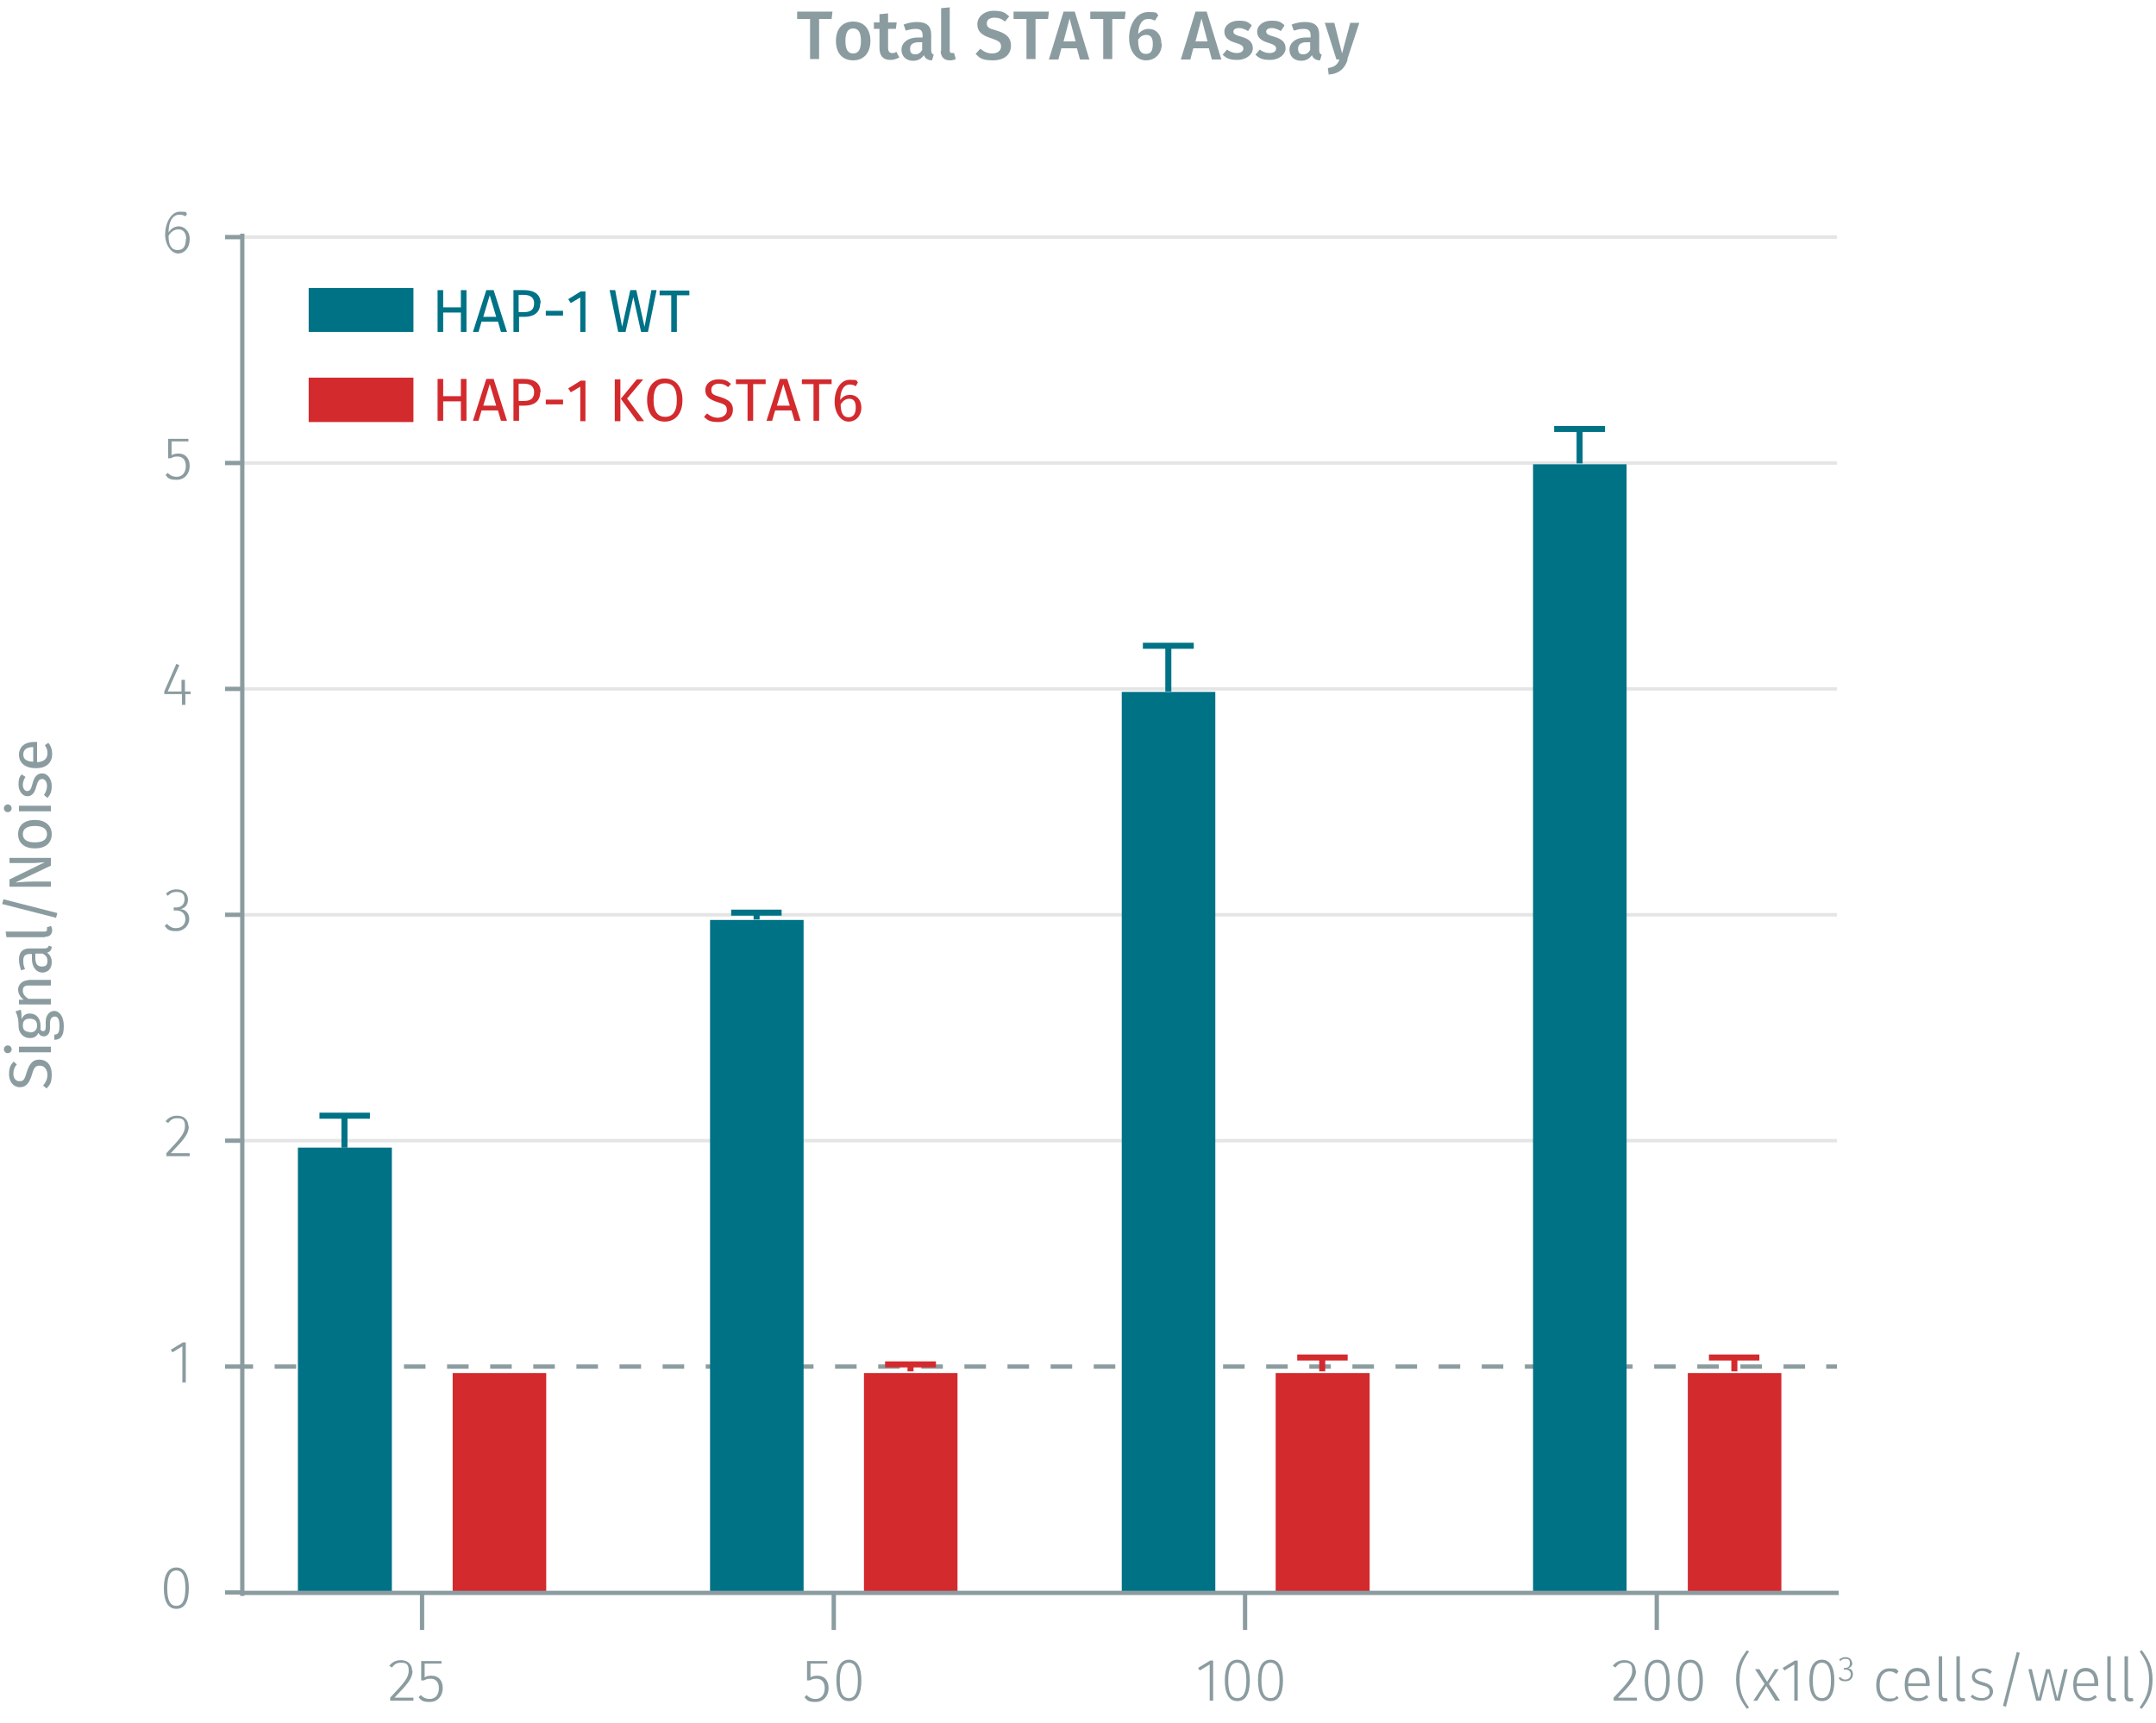 <?xml version="1.0" encoding="UTF-8"?><svg id="Calque_1" xmlns="http://www.w3.org/2000/svg" viewBox="0 0 500.1 399.6"><g><line x1="56.2" y1="317" x2="58.7" y2="317" fill="none" stroke="#8b9ca0" stroke-miterlimit="10"/><line x1="63.7" y1="317" x2="421.1" y2="317" fill="none" stroke="#8b9ca0" stroke-dasharray="0 0 5 5" stroke-miterlimit="10"/><line x1="423.6" y1="317" x2="426.1" y2="317" fill="none" stroke="#8b9ca0" stroke-miterlimit="10"/></g><line x1="56.2" y1="264.6" x2="426.1" y2="264.6" fill="none" stroke="#e5e5e5" stroke-miterlimit="10" stroke-width=".8"/><line x1="56.2" y1="212.2" x2="426.1" y2="212.2" fill="none" stroke="#e5e5e5" stroke-miterlimit="10" stroke-width=".8"/><line x1="56.2" y1="159.8" x2="426.1" y2="159.8" fill="none" stroke="#e5e5e5" stroke-miterlimit="10" stroke-width=".8"/><line x1="56.2" y1="107.4" x2="426.1" y2="107.4" fill="none" stroke="#e5e5e5" stroke-miterlimit="10" stroke-width=".8"/><line x1="56.2" y1="55" x2="426.1" y2="55" fill="none" stroke="#e5e5e5" stroke-miterlimit="10" stroke-width=".8"/><polyline points="105 318.5 105 369.4 126.7 369.4 126.7 318.5 105 318.5" fill="#d32a2e" fill-rule="evenodd"/><polyline points="200.4 318.5 200.4 369.4 222.1 369.4 222.1 318.5 200.4 318.5" fill="#d32a2e" fill-rule="evenodd"/><polyline points="295.9 318.5 295.9 369.4 317.7 369.4 317.7 318.5 295.9 318.5" fill="#d32a2e" fill-rule="evenodd"/><polyline points="391.5 318.5 391.5 369.4 413.2 369.4 413.2 318.5 391.5 318.5" fill="#d32a2e" fill-rule="evenodd"/><polyline points="69.1 266.2 69.1 369.4 90.9 369.4 90.9 266.2 69.1 266.2" fill="#007286" fill-rule="evenodd"/><polyline points="164.7 213.4 164.7 369.4 186.4 369.4 186.4 213.4 164.7 213.4" fill="#007286" fill-rule="evenodd"/><polyline points="260.2 160.5 260.2 369.4 281.9 369.4 281.9 160.5 260.2 160.5" fill="#007286" fill-rule="evenodd"/><polyline points="355.6 107.7 355.6 369.4 377.3 369.4 377.3 107.7 355.6 107.7" fill="#007286" fill-rule="evenodd"/><g><path d="M95.7,387.5c0,1.8-1,3-4.2,6.3h4.4v.7h-5.4v-.7c3.5-3.7,4.3-4.7,4.3-6.3s-.7-1.8-1.8-1.8-1.5,.4-2.1,1.1l-.6-.4c.7-.9,1.6-1.3,2.7-1.3,1.6,0,2.6,1,2.6,2.5Z" fill="#8b9ca0"/><path d="M102.3,385.9h-3.8v3.2c.4-.3,1-.4,1.6-.4,1.6,0,2.6,1.1,2.6,2.9s-1.2,3.2-3,3.2-2-.4-2.6-1.1l.5-.5c.6,.6,1.2,.9,2.1,.9,1.3,0,2.1-1,2.1-2.5s-.8-2.2-1.9-2.2-1,.2-1.6,.4h-.6v-4.5h4.7v.7Z" fill="#8b9ca0"/></g><g><path d="M191.8,385.9h-3.8v3.2c.4-.3,1-.4,1.6-.4,1.6,0,2.6,1.1,2.6,2.9s-1.2,3.2-3,3.2-2-.4-2.6-1.1l.5-.5c.6,.6,1.2,.9,2.1,.9,1.3,0,2.1-1,2.1-2.5s-.8-2.2-1.9-2.2-1,.2-1.6,.4h-.6v-4.5h4.7v.7Z" fill="#8b9ca0"/><path d="M199.8,389.8c0,3.2-1,4.8-2.9,4.8s-2.9-1.7-2.9-4.8,1-4.8,2.9-4.8,2.9,1.7,2.9,4.8Zm-5,0c0,2.9,.7,4.1,2.1,4.1s2.1-1.3,2.1-4.1-.7-4.1-2.1-4.1-2.1,1.3-2.1,4.1Z" fill="#8b9ca0"/></g><g><path d="M281.4,394.5h-.8v-8.4l-2.3,1.4-.4-.6,2.8-1.7h.7v9.3Z" fill="#8b9ca0"/><path d="M289.9,389.8c0,3.2-1,4.8-2.9,4.8s-2.9-1.7-2.9-4.8,1-4.8,2.9-4.8,2.9,1.7,2.9,4.8Zm-5,0c0,2.9,.7,4.1,2.1,4.1s2.1-1.3,2.1-4.1-.7-4.1-2.1-4.1-2.1,1.3-2.1,4.1Z" fill="#8b9ca0"/><path d="M297.6,389.8c0,3.2-1,4.8-2.9,4.8s-2.9-1.7-2.9-4.8,1-4.8,2.9-4.8,2.9,1.7,2.9,4.8Zm-5,0c0,2.9,.7,4.1,2.1,4.1s2.1-1.3,2.1-4.1-.7-4.1-2.1-4.1-2.1,1.3-2.1,4.1Z" fill="#8b9ca0"/></g><g><path d="M379.5,387.5c0,1.8-1,3-4.2,6.3h4.4v.7h-5.4v-.7c3.5-3.7,4.3-4.7,4.3-6.3s-.7-1.8-1.8-1.8-1.5,.4-2.1,1.1l-.6-.4c.7-.9,1.6-1.3,2.7-1.3,1.6,0,2.6,1,2.6,2.5Z" fill="#8b9ca0"/><path d="M387.3,389.8c0,3.2-1,4.8-2.9,4.8s-2.9-1.7-2.9-4.8,1-4.8,2.9-4.8,2.9,1.7,2.9,4.8Zm-5,0c0,2.9,.7,4.1,2.1,4.1s2.1-1.3,2.1-4.1-.7-4.1-2.1-4.1-2.1,1.3-2.1,4.1Z" fill="#8b9ca0"/><path d="M395,389.8c0,3.2-1,4.8-2.9,4.8s-2.9-1.7-2.9-4.8,1-4.8,2.9-4.8,2.9,1.7,2.9,4.8Zm-5,0c0,2.9,.7,4.1,2.1,4.1s2.1-1.3,2.1-4.1-.7-4.1-2.1-4.1-2.1,1.3-2.1,4.1Z" fill="#8b9ca0"/></g><path d="M384.3,378.1v-8.6m-95.5,8.6v-8.6m-95.4,8.6v-8.6m-95.5,8.6v-8.6m-42,0H426.5" fill="none" stroke="#8b9ca0" stroke-miterlimit="10"/><path d="M43.8,368.4c0,3.2-1,4.8-2.9,4.8s-2.9-1.7-2.9-4.8,1-4.8,2.9-4.8,2.9,1.7,2.9,4.8Zm-5,0c0,2.9,.7,4.1,2.1,4.1s2.1-1.3,2.1-4.1-.7-4.1-2.1-4.1-2.1,1.3-2.1,4.1Z" fill="#8b9ca0"/><path d="M43.1,320.7h-.8v-8.4l-2.3,1.4-.4-.6,2.8-1.7h.7v9.3Z" fill="#8b9ca0"/><path d="M43.8,261.2c0,1.8-1,3-4.2,6.3h4.4v.7h-5.4v-.7c3.5-3.7,4.3-4.7,4.3-6.3s-.7-1.8-1.8-1.8-1.5,.4-2.1,1.1l-.6-.4c.7-.9,1.6-1.3,2.7-1.3,1.6,0,2.6,1,2.6,2.5Z" fill="#8b9ca0"/><path d="M43.6,208.7c0,1.3-.8,2-1.8,2.2,1.2,0,2.1,.9,2.1,2.3s-1.2,2.8-3,2.8-2-.4-2.7-1.2l.5-.5c.7,.7,1.3,1,2.1,1,1.4,0,2.2-.9,2.2-2.1s-.8-2-2.1-2h-.6v-.7h.6c1,0,1.9-.6,1.9-1.9s-.7-1.7-1.8-1.7-1.4,.3-2.1,.9l-.4-.5c.7-.7,1.5-1,2.5-1,1.6,0,2.6,1,2.6,2.3Z" fill="#8b9ca0"/><path d="M44.3,161h-1.3v2.5h-.8v-2.5h-4.1v-.6l2.8-6.4,.7,.3-2.7,6.1h3.2v-2.7h.8v2.7h1.3v.7Z" fill="#8b9ca0"/><path d="M43.6,102.4h-3.8v3.2c.4-.3,1-.4,1.6-.4,1.6,0,2.6,1.1,2.6,2.9s-1.2,3.2-3,3.2-2-.4-2.6-1.1l.5-.5c.6,.6,1.2,.9,2.1,.9,1.3,0,2.1-1,2.1-2.5s-.8-2.2-1.9-2.2-1,.2-1.6,.4h-.6v-4.5h4.7v.7Z" fill="#8b9ca0"/><path d="M44,55.5c0,2-1.2,3.3-2.7,3.3s-3-1.9-3-4.4,1.3-5.3,3.4-5.3,1.2,.2,1.7,.5l-.4,.6c-.4-.3-.9-.4-1.4-.4-1.6,0-2.5,1.7-2.5,4.1,.6-.9,1.4-1.4,2.4-1.4s2.5,.9,2.5,2.9Zm-.8,0c0-1.6-.8-2.3-1.8-2.3s-1.8,.6-2.3,1.5c0,2.1,.6,3.3,2.1,3.3s1.9-1.1,1.9-2.6Z" fill="#8b9ca0"/><path d="M56.2,55h-4m4,52.4h-4m4,52.4h-4m4,52.4h-4m4,52.4h-4m4,52.4h-4m4,52.4h-4m4,.8V54.2" fill="none" stroke="#8b9ca0" stroke-miterlimit="10"/><polyline points="205.3 316.5 217.1 316.5 211.2 316.5 211.2 318.1" fill="none" stroke="#d32a2e" stroke-miterlimit="1" stroke-width="1.4"/><polyline points="300.9 314.9 312.6 314.9 306.7 314.9 306.7 318.1" fill="none" stroke="#d32a2e" stroke-miterlimit="1" stroke-width="1.4"/><polyline points="396.4 314.9 408.1 314.9 402.3 314.9 402.3 318.1" fill="none" stroke="#d32a2e" stroke-miterlimit="1" stroke-width="1.4"/><polyline points="74.1 258.8 85.8 258.8 79.9 258.8 79.9 266.2" fill="none" stroke="#007286" stroke-miterlimit="1" stroke-width="1.4"/><polyline points="169.6 211.7 181.3 211.7 175.5 211.7 175.5 213.3" fill="none" stroke="#007286" stroke-miterlimit="1" stroke-width="1.4"/><polyline points="265.1 149.8 276.9 149.8 271 149.8 271 160.4" fill="none" stroke="#007286" stroke-miterlimit="1" stroke-width="1.4"/><polyline points="360.5 99.5 372.3 99.5 366.4 99.5 366.4 107.5" fill="none" stroke="#007286" stroke-miterlimit="1" stroke-width="1.4"/><g><path d="M192.9,4.4h-2.9V13.7h-2.1V4.4h-3v-1.7h8.2l-.2,1.7Z" fill="#8b9ca0"/><path d="M201.9,9.5c0,2.7-1.5,4.5-4,4.5s-4-1.7-4-4.5,1.5-4.5,4-4.5,4,1.7,4,4.5Zm-5.8,0c0,2,.6,2.9,1.8,2.9s1.8-.9,1.8-2.9-.6-2.9-1.8-2.9-1.8,.9-1.8,2.9Z" fill="#8b9ca0"/><path d="M208.6,13.3c-.6,.4-1.4,.6-2.1,.6-1.7,0-2.5-1-2.5-2.8V6.7h-1.3v-1.5h1.3v-1.9l2-.2v2.1h2l-.2,1.5h-1.8v4.4c0,.8,.3,1.2,.9,1.2s.6,0,1-.3l.7,1.3Z" fill="#8b9ca0"/><path d="M216.6,12.6l-.4,1.4c-.9,0-1.6-.4-1.9-1.2-.6,.9-1.5,1.3-2.5,1.3-1.7,0-2.7-1.1-2.7-2.6s1.4-2.8,3.8-2.8h1.1v-.5c0-1.1-.5-1.5-1.6-1.5s-1.4,.2-2.3,.4l-.5-1.4c1-.4,2.1-.6,3.1-.6,2.3,0,3.3,1,3.3,2.9v3.6c0,.7,.2,.9,.6,1.1Zm-2.7-1.1v-1.7h-.8c-1.3,0-2,.5-2,1.5s.4,1.3,1.2,1.3,1.2-.4,1.6-1Z" fill="#8b9ca0"/><path d="M218.3,11.8V1.9l2-.2V11.7c0,.4,.1,.6,.5,.6s.3,0,.5,0l.4,1.4c-.4,.2-.8,.3-1.4,.3-1.3,0-2.1-.8-2.1-2.2Z" fill="#8b9ca0"/><path d="M234.1,3.8l-1,1.2c-.8-.7-1.6-.9-2.5-.9s-1.7,.4-1.7,1.3,.4,1.2,2.3,1.7c1.9,.6,3.3,1.4,3.3,3.5s-1.6,3.4-4.2,3.4-3.1-.6-4-1.5l1.1-1.2c.8,.7,1.7,1.1,2.8,1.1s2-.6,2-1.6-.5-1.3-2.2-1.9c-2.3-.7-3.3-1.6-3.3-3.3s1.6-3.1,3.8-3.1,2.7,.5,3.7,1.4Z" fill="#8b9ca0"/><path d="M243.1,4.4h-2.9V13.7h-2.1V4.4h-3v-1.7h8.2l-.2,1.7Z" fill="#8b9ca0"/><path d="M249.9,11.2h-3.7l-.7,2.6h-2.2l3.4-11.1h2.6l3.4,11.1h-2.2l-.7-2.6Zm-.4-1.6l-1.4-5.3-1.4,5.3h2.8Z" fill="#8b9ca0"/><path d="M260.9,4.4h-2.9V13.7h-2.1V4.4h-3v-1.7h8.2l-.2,1.7Z" fill="#8b9ca0"/><path d="M269.5,10.1c0,2.3-1.5,3.9-3.7,3.9s-3.9-2.1-3.9-5.2,1.7-6,4.4-6,1.7,.3,2.4,.7l-.8,1.3c-.5-.3-1-.4-1.6-.4-1.4,0-2.2,1.3-2.3,3.5,.7-.8,1.5-1.2,2.4-1.2,1.7,0,3,1.2,3,3.5Zm-2.1,0c0-1.5-.6-2-1.5-2s-1.4,.4-1.9,1.1c0,2.3,.5,3.3,1.8,3.3s1.6-.9,1.6-2.4Z" fill="#8b9ca0"/><path d="M280.5,11.2h-3.7l-.7,2.6h-2.2l3.4-11.1h2.6l3.4,11.1h-2.2l-.7-2.6Zm-.4-1.6l-1.4-5.3-1.4,5.3h2.8Z" fill="#8b9ca0"/><path d="M290.3,6l-.8,1.2c-.7-.4-1.4-.7-2.1-.7s-1.3,.3-1.3,.8,.3,.8,1.8,1.2c1.7,.5,2.7,1.2,2.7,2.7s-1.6,2.7-3.6,2.7-2.6-.5-3.4-1.2l1-1.2c.7,.5,1.4,.8,2.3,.8s1.5-.4,1.5-1-.3-.9-1.9-1.4c-1.7-.5-2.5-1.3-2.5-2.6s1.3-2.5,3.3-2.5,2.2,.4,3,1Z" fill="#8b9ca0"/><path d="M297.9,6l-.8,1.2c-.7-.4-1.4-.7-2.1-.7s-1.3,.3-1.3,.8,.3,.8,1.8,1.2c1.7,.5,2.7,1.2,2.7,2.7s-1.6,2.7-3.6,2.7-2.6-.5-3.4-1.2l1-1.2c.7,.5,1.4,.8,2.3,.8s1.5-.4,1.5-1-.3-.9-1.9-1.4c-1.7-.5-2.5-1.3-2.5-2.6s1.3-2.5,3.3-2.5,2.2,.4,3,1Z" fill="#8b9ca0"/><path d="M306.6,12.6l-.4,1.4c-.9,0-1.6-.4-1.9-1.2-.6,.9-1.5,1.3-2.5,1.3-1.7,0-2.7-1.1-2.7-2.6s1.4-2.8,3.8-2.8h1.1v-.5c0-1.1-.5-1.5-1.6-1.5s-1.4,.2-2.3,.4l-.5-1.4c1-.4,2.1-.6,3.1-.6,2.3,0,3.3,1,3.3,2.9v3.6c0,.7,.2,.9,.6,1.1Zm-2.7-1.1v-1.7h-.8c-1.3,0-2,.5-2,1.5s.4,1.3,1.2,1.3,1.2-.4,1.6-1Z" fill="#8b9ca0"/><path d="M312.6,13.8c-.6,2-1.9,3.3-4.4,3.5l-.2-1.5c1.7-.3,2.2-.8,2.7-2h-.7l-2.7-8.5h2.2l1.8,7.1,1.9-7.1h2.1l-2.8,8.5Z" fill="#8b9ca0"/></g><g><path d="M3.1,246.2l.8,.7c-.6,.7-.8,1.4-.8,2.2s.4,1.7,1.4,1.7,1.2-.4,1.7-2.1c.5-1.5,1.1-2.9,2.9-2.9s2.9,1.3,2.9,3.4-.5,2.5-1.2,3.3l-.8-.7c.6-.7,1-1.5,1-2.5s-.6-2.1-1.7-2.1-1.4,.4-1.9,2.1c-.6,1.9-1.3,2.9-2.8,2.9s-2.5-1.3-2.5-3,.4-2.2,1.1-3Z" fill="#8b9ca0"/><path d="M1.8,242.5c.5,0,.9,.4,.9,.9s-.4,.9-.9,.9-.9-.4-.9-.9,.4-.9,.9-.9Zm10,.3v1.3H4.4v-1.3h7.4Z" fill="#8b9ca0"/><path d="M4.8,234.2c.2,.6,.2,1.3,.2,2.2,.4-.9,1-1.3,1.9-1.3,1.5,0,2.5,1.1,2.5,2.8s0,.6-.1,.9c.2,.2,.4,.4,.7,.4s.6-.2,.6-1v-1.2c0-1.5,.9-2.5,2-2.5s2.2,1.2,2.2,3.5-.7,3.2-2.2,3.2v-1.2c.8,0,1.2-.4,1.2-2s-.4-2.2-1.1-2.2-1.1,.6-1.1,1.5v1.2c0,1.3-.7,1.9-1.4,1.9s-1-.3-1.3-.8c-.4,.9-1.1,1.2-2,1.2-1.5,0-2.6-1.2-2.6-2.8,0-1.8-.3-2.5-.7-3.4l1.2-.4Zm2.1,5.3c1,0,1.7-.5,1.7-1.6s-.6-1.6-1.7-1.6-1.6,.5-1.6,1.6,.7,1.5,1.7,1.5Z" fill="#8b9ca0"/><path d="M6.5,227.3h5.3v1.3H6.7c-1.1,0-1.4,.4-1.4,1.2s.5,1.4,1.3,1.9h5.2v1.3H4.4v-1.1h1.1c-.8-.6-1.3-1.4-1.3-2.4s.9-2.1,2.3-2.1Z" fill="#8b9ca0"/><path d="M11.1,219.3l.9,.3c0,.7-.4,1.2-1.1,1.4,.8,.5,1.1,1.3,1.1,2.2,0,1.5-.9,2.4-2.2,2.4s-2.4-1.2-2.4-3.2v-1.1h-.5c-1.1,0-1.5,.5-1.5,1.5s.1,1.2,.4,2l-.9,.3c-.3-.9-.5-1.7-.5-2.5,0-1.8,.9-2.6,2.5-2.6h3.4c.6,0,.9-.2,1-.6Zm-1.2,1.9h-1.7v1c0,1.4,.5,2,1.5,2s1.3-.4,1.3-1.3-.4-1.3-1.1-1.7Z" fill="#8b9ca0"/><path d="M10.4,217.4H1.5l-.2-1.3H10.3c.4,0,.6-.1,.6-.5s0-.3,0-.5l.9-.3c.2,.3,.3,.6,.3,1,0,.9-.6,1.5-1.6,1.5Z" fill="#8b9ca0"/><path d="M.8,208.6l12.5,3.2-.3,1.1-12.5-3.2,.3-1.1Z" fill="#8b9ca0"/><path d="M11.8,199v1.8l-8.2,3.9c.8,0,2-.2,3.8-.2h4.4v1.2H2.2v-1.7l8.2-4c-.2,0-1.8,.2-2.9,.2H2.2v-1.2H11.8Z" fill="#8b9ca0"/><path d="M8.1,190.2c2.3,0,3.9,1.2,3.9,3.3s-1.5,3.3-3.9,3.3-3.9-1.2-3.9-3.3,1.5-3.3,3.9-3.3Zm0,5.2c1.9,0,2.8-.7,2.8-1.9s-.9-1.9-2.8-1.9-2.8,.7-2.8,1.9,.9,1.9,2.8,1.9Z" fill="#8b9ca0"/><path d="M1.8,186.6c.5,0,.9,.4,.9,.9s-.4,.9-.9,.9-.9-.4-.9-.9,.4-.9,.9-.9Zm10,.3v1.3H4.4v-1.3h7.4Z" fill="#8b9ca0"/><path d="M5.1,179.7l.8,.5c-.4,.7-.6,1.2-.6,1.9s.4,1.4,1,1.4,.9-.4,1.2-1.6c.4-1.6,1-2.5,2.3-2.5s2.2,1.4,2.2,2.9-.4,2.1-1,2.8l-.8-.7c.4-.6,.7-1.3,.7-2.1s-.4-1.6-1.1-1.6-1,.4-1.4,1.8c-.4,1.6-1.1,2.2-2.1,2.2s-2-1.1-2-2.7,.3-1.8,.8-2.5Z" fill="#8b9ca0"/><path d="M8.6,172.1v4.7c1.7-.1,2.4-.9,2.4-2s-.2-1.3-.6-1.9l.8-.6c.6,.7,.9,1.6,.9,2.6,0,2.1-1.4,3.3-3.8,3.3s-3.9-1.2-3.9-3.1,1.4-3,3.6-3,.5,0,.7,0Zm-1,1.2c-1.4,0-2.2,.6-2.2,1.7s.7,1.6,2.3,1.7v-3.5h0Z" fill="#8b9ca0"/></g><g><path d="M106.9,72.5h-4.1v4.5h-1.3v-9.7h1.3v4h4.1v-4h1.3v9.7h-1.3v-4.5Z" fill="#007286"/><path d="M115.4,74.6h-3.7l-.7,2.4h-1.3l3.1-9.7h1.7l3.1,9.7h-1.4l-.7-2.4Zm-.3-1.1l-1.5-5-1.5,5h3Z" fill="#007286"/><path d="M125.3,70.4c0,2.2-1.6,3.1-3.7,3.1h-1.2v3.5h-1.3v-9.7h2.5c2.3,0,3.8,1,3.8,3Zm-1.4,0c0-1.4-.9-2-2.4-2h-1.2v4h1.2c1.4,0,2.4-.4,2.4-2.1Z" fill="#007286"/><path d="M126.6,72.1h4v1.1h-4v-1.1Z" fill="#007286"/><path d="M135.9,77h-1.3v-8l-2.2,1.3-.6-.9,2.9-1.8h1.1v9.4Z" fill="#007286"/><path d="M150.4,77h-1.7l-1.8-8.1-1.8,8.1h-1.7l-2-9.7h1.3l1.6,8.5,1.9-8.5h1.4l1.9,8.5,1.6-8.5h1.2l-2,9.7Z" fill="#007286"/><path d="M159.7,68.5h-2.7v8.5h-1.3v-8.5h-2.7v-1.1h6.9v1.1Z" fill="#007286"/></g><polyline points="71.6 66.8 71.6 77 95.9 77 95.9 66.8 71.6 66.8" fill="#007286" fill-rule="evenodd"/><g><path d="M106.9,93.1h-4.1v4.5h-1.3v-9.7h1.3v4h4.1v-4h1.3v9.7h-1.3v-4.5Z" fill="#d32a2e"/><path d="M115.4,95.2h-3.7l-.7,2.4h-1.3l3.1-9.7h1.7l3.1,9.7h-1.4l-.7-2.4Zm-.3-1.1l-1.5-5-1.5,5h3Z" fill="#d32a2e"/><path d="M125.3,91c0,2.2-1.6,3.1-3.7,3.1h-1.2v3.5h-1.3v-9.7h2.5c2.3,0,3.8,1,3.8,3Zm-1.4,0c0-1.4-.9-2-2.4-2h-1.2v4h1.2c1.4,0,2.4-.4,2.4-2.1Z" fill="#d32a2e"/><path d="M126.6,92.7h4v1.1h-4v-1.1Z" fill="#d32a2e"/><path d="M135.9,97.7h-1.3v-8l-2.2,1.3-.6-.9,2.9-1.8h1.1v9.4Z" fill="#d32a2e"/><path d="M143.9,97.7h-1.3v-9.7h1.3v9.7Zm1.6-5.2l3.9,5.2h-1.6l-3.8-5.2,3.7-4.5h1.5l-3.7,4.4Z" fill="#d32a2e"/><path d="M158.3,92.8c0,3.2-1.7,5-4.1,5s-4.1-1.7-4.1-5,1.7-5,4.1-5,4.1,1.8,4.1,5Zm-6.7,0c0,2.8,1.1,3.9,2.7,3.9s2.7-1.1,2.7-3.9-1-3.9-2.7-3.9-2.7,1.1-2.7,3.9Z" fill="#d32a2e"/><path d="M169.6,89l-.7,.8c-.7-.6-1.4-.8-2.2-.8s-1.7,.4-1.7,1.4,.4,1.2,2.1,1.7c1.5,.5,2.9,1.1,2.9,2.9s-1.3,2.9-3.4,2.9-2.5-.5-3.3-1.2l.7-.8c.7,.6,1.5,1,2.5,1s2.1-.6,2.1-1.7-.4-1.4-2.1-1.9c-1.9-.6-2.9-1.3-2.9-2.8s1.3-2.5,3-2.5,2.2,.4,3,1.1Z" fill="#d32a2e"/><path d="M177.4,89.1h-2.7v8.5h-1.3v-8.5h-2.7v-1.1h6.9v1.1Z" fill="#d32a2e"/><path d="M183.5,95.2h-3.7l-.7,2.4h-1.3l3.1-9.7h1.7l3.1,9.7h-1.4l-.7-2.4Zm-.3-1.1l-1.5-5-1.5,5h3Z" fill="#d32a2e"/><path d="M192.7,89.1h-2.7v8.5h-1.3v-8.5h-2.7v-1.1h6.9v1.1Z" fill="#d32a2e"/><path d="M199.8,94.5c0,2-1.3,3.3-3,3.3s-3.2-1.9-3.2-4.6,1.3-5.1,3.5-5.1,1.4,.2,1.9,.6l-.5,.9c-.4-.3-.9-.4-1.4-.4-1.4,0-2.2,1.4-2.2,3.6,.6-.9,1.4-1.2,2.3-1.2,1.4,0,2.6,1,2.6,3Zm-1.3,0c0-1.5-.6-2-1.5-2s-1.5,.5-2,1.3c0,2,.6,3,1.8,3s1.7-.9,1.7-2.3Z" fill="#d32a2e"/></g><polyline points="71.6 87.6 71.6 97.9 95.9 97.9 95.9 87.6 71.6 87.6" fill="#d32a2e" fill-rule="evenodd"/><g><path d="M405.7,383.1c-1.2,1.8-2.2,3.4-2.2,6.5s.9,4.6,2.2,6.5l-.5,.3c-1.4-1.9-2.5-3.6-2.5-6.8s1.1-4.9,2.5-6.8l.5,.3Z" fill="#8b9ca0"/><path d="M412.8,394.5h-1l-2.1-3.4-2.1,3.4h-.9l2.6-3.9-2.2-3.4h1l1.8,2.9,1.8-2.9h.9l-2.3,3.4,2.6,3.9Z" fill="#8b9ca0"/><path d="M417,394.5h-.8v-8.4l-2.3,1.4-.4-.6,2.8-1.7h.7v9.3Z" fill="#8b9ca0"/><path d="M425.5,389.8c0,3.2-1,4.8-2.9,4.8s-2.9-1.7-2.9-4.8,1-4.8,2.9-4.8,2.9,1.7,2.9,4.8Zm-5,0c0,2.9,.7,4.1,2.1,4.1s2.1-1.3,2.1-4.1-.7-4.1-2.1-4.1-2.1,1.3-2.1,4.1Z" fill="#8b9ca0"/><path d="M429.7,385.7c0,.7-.5,1.2-1.1,1.3,.7,0,1.2,.5,1.2,1.4s-.7,1.6-1.7,1.6-1.2-.2-1.6-.7l.3-.3c.4,.4,.8,.6,1.2,.6,.8,0,1.3-.5,1.3-1.2s-.5-1.1-1.2-1.1h-.4v-.4h.3c.6,0,1.1-.3,1.1-1.1s-.4-1-1-1-.8,.1-1.2,.5l-.3-.3c.4-.4,.9-.6,1.5-.6,.9,0,1.5,.6,1.5,1.4Z" fill="#8b9ca0"/><path d="M440.3,387.8l-.4,.5c-.5-.4-1-.6-1.6-.6-1.3,0-2.3,1-2.3,3.2s.9,3.1,2.3,3.1,1.2-.2,1.7-.6l.4,.5c-.6,.5-1.3,.8-2.1,.8-1.9,0-3.1-1.4-3.1-3.8s1.2-3.9,3.1-3.9,1.5,.2,2.1,.7Z" fill="#8b9ca0"/><path d="M447.5,391.1h-4.9c0,2,1,2.8,2.3,2.8s1.3-.3,2-.7l.4,.5c-.7,.6-1.4,.9-2.4,.9-1.9,0-3.1-1.4-3.1-3.8s1.1-3.9,2.9-3.9,2.9,1.4,2.9,3.5,0,.4,0,.6Zm-.8-.8c0-1.6-.6-2.6-2-2.6s-2,.9-2.1,2.8h4.1v-.2Z" fill="#8b9ca0"/><path d="M449.7,393.3v-9.1h.8v9c0,.5,.2,.7,.6,.7s.4,0,.5,0l.2,.6c-.2,.1-.5,.2-.8,.2-.8,0-1.3-.4-1.3-1.4Z" fill="#8b9ca0"/><path d="M453.8,393.3v-9.1h.8v9c0,.5,.2,.7,.6,.7s.4,0,.5,0l.2,.6c-.2,.1-.5,.2-.8,.2-.8,0-1.3-.4-1.3-1.4Z" fill="#8b9ca0"/><path d="M462,387.8l-.4,.5c-.6-.4-1.2-.7-1.9-.7s-1.6,.5-1.6,1.2,.5,1,1.8,1.4c1.6,.4,2.4,1,2.4,2.2s-1.2,2.1-2.6,2.1-2-.4-2.6-.9l.4-.5c.6,.5,1.3,.8,2.2,.8s1.8-.5,1.8-1.4-.4-1.2-1.9-1.6c-1.6-.4-2.2-1-2.2-2s1-1.9,2.4-1.9,1.7,.3,2.3,.8Z" fill="#8b9ca0"/><path d="M468.5,383.4l-3.2,12.5-.7-.2,3.2-12.5,.7,.2Z" fill="#8b9ca0"/><path d="M477.8,394.5h-1.1l-1.6-6.6-1.7,6.6h-1.1l-1.8-7.3h.8l1.6,6.7,1.7-6.7h.9l1.7,6.7,1.6-6.7h.8l-1.8,7.3Z" fill="#8b9ca0"/><path d="M486.6,391.1h-4.9c0,2,1,2.8,2.3,2.8s1.3-.3,2-.7l.4,.5c-.7,.6-1.4,.9-2.4,.9-1.9,0-3.1-1.4-3.1-3.8s1.1-3.9,2.9-3.9,2.9,1.4,2.9,3.5,0,.4,0,.6Zm-.8-.8c0-1.6-.6-2.6-2-2.6s-2,.9-2.1,2.8h4.1v-.2Z" fill="#8b9ca0"/><path d="M488.8,393.3v-9.1h.8v9c0,.5,.2,.7,.6,.7s.4,0,.5,0l.2,.6c-.2,.1-.5,.2-.8,.2-.8,0-1.3-.4-1.3-1.4Z" fill="#8b9ca0"/><path d="M492.8,393.3v-9.1h.8v9c0,.5,.2,.7,.6,.7s.4,0,.5,0l.2,.6c-.2,.1-.5,.2-.8,.2-.8,0-1.3-.4-1.3-1.4Z" fill="#8b9ca0"/><path d="M499.3,389.6c0,3.3-1.1,4.9-2.5,6.8l-.5-.3c1.2-1.8,2.2-3.4,2.2-6.5s-.9-4.6-2.2-6.5l.5-.3c1.4,1.9,2.5,3.6,2.5,6.8Z" fill="#8b9ca0"/></g></svg>